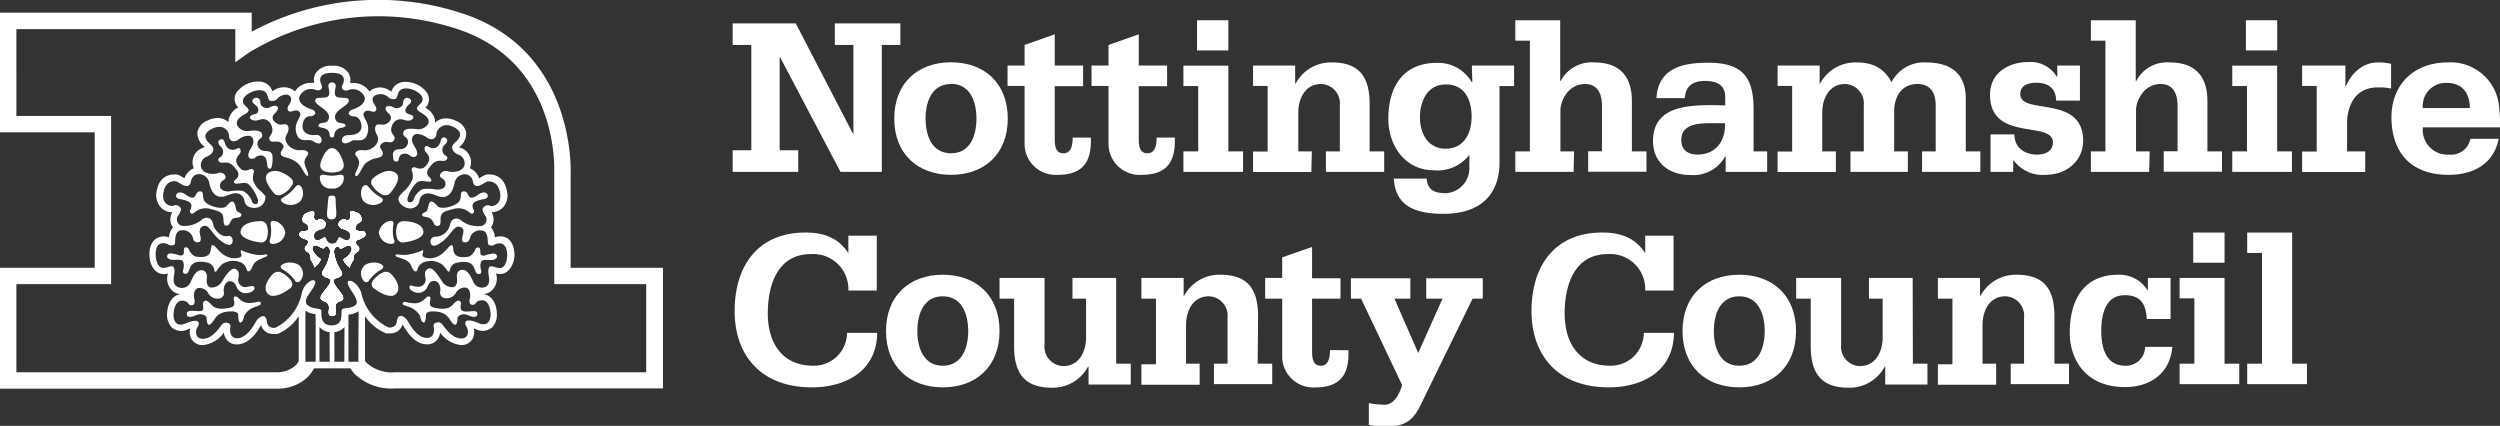 <svg xmlns="http://www.w3.org/2000/svg" id="Layer_1" data-name="Layer 1" viewBox="0 0 343.16 58.46"><rect x="0" y="0" width="343.16" height="58.46" fill="#333333" stroke="none"/><defs><style>.cls-1{fill:#fff;}</style></defs><title>Artboard 2</title><path class="cls-1" d="M36.36,27a.25.25,0,0,1,0,.07A.25.25,0,0,0,36.36,27Z"></path><path class="cls-1" d="M36.32,27s0,0,0,.05S36.33,27,36.32,27Z"></path><path class="cls-1" d="M36,26.56Z"></path><path class="cls-1" d="M36.09,26.65h0Z"></path><path class="cls-1" d="M34.58,23.45s0,0,0,.06A.14.14,0,0,1,34.58,23.45Z"></path><path class="cls-1" d="M36.28,26.9l0,0Z"></path><path class="cls-1" d="M36.16,26.73a0,0,0,0,1,0,0A0,0,0,0,0,36.16,26.73Z"></path><path class="cls-1" d="M36.22,26.82s0,0,0,0S36.23,26.83,36.22,26.82Z"></path><path class="cls-1" d="M49.58,31.73c-1,0-.85-.44-.68-.8s.65-.39.68-.6A.91.91,0,0,0,49,29.2c-1.71-.76-.45.77-1.2,1-.33.1-.32-.16-.6-.13s-1,.52-.64,1,.57.25,1.14.62A.78.78,0,0,1,48,32.79c-.47.7-1.36-.52-1.54-.07-.3.8-.61.76-.87.76s-.58,0-.88-.76c-.17-.45-1.07.77-1.53.07a.78.78,0,0,1,.29-1.08c.57-.37.81-.13,1.14-.62s-.23-1-.64-1-.27.23-.61.13c-.74-.22.52-1.75-1.19-1a.92.92,0,0,0-.6,1.13c0,.21.55.31.69.6s.29.8-.67.8a.43.43,0,0,0-.29.79c.45.36,1,.27,1,.64,0,.59-.52.5-.44,1,.06.31.35.39.52.53a1.05,1.05,0,0,1,.26.91,3.84,3.84,0,0,1,.54,1.07,3.26,3.26,0,0,0,.79-.93c.09-.3-.12-.3-.32-.45s-1-1-.72-1.45c.43-.67,1.39.61,1.65.1s.81.17.74.63c-.41,2.63-1.72,2.72-.79,3.37.36.25,1.18.15.72,1-.56,1-2,2-.7,2.41s-.06,2,1.06,2-.23-1.67,1-2S46.47,40,45.91,39c-.46-.87.36-.77.71-1,.94-.65-.37-.74-.78-3.37-.07-.46.45-1.09.74-.63s1.21-.77,1.64-.1c.31.48-.42,1.23-.71,1.45s-.42.15-.32.45a3.26,3.26,0,0,0,.79.93,4,4,0,0,1,.54-1.07,1,1,0,0,1,.26-.91c.16-.14.46-.22.51-.53.09-.49-.48-.4-.43-1,0-.37.55-.28,1-.64A.43.43,0,0,0,49.58,31.73Z"></path><path class="cls-1" d="M36.1,26.66l.06.07Z"></path><polygon class="cls-1" points="34.58 23.44 34.58 23.44 34.58 23.45 34.58 23.44"></polygon><path class="cls-1" d="M36,26.56a.71.71,0,0,0,.07.09A.71.71,0,0,1,36,26.56Z"></path><path class="cls-1" d="M36.38,27.11a.15.15,0,0,1,0,.07A.15.15,0,0,0,36.38,27.11Z"></path><path class="cls-1" d="M36.17,26.76l0,.06Z"></path><path class="cls-1" d="M36.34,27l0,0Z"></path><path class="cls-1" d="M36.3,26.93l0,0Z"></path><path class="cls-1" d="M36.24,26.85l0,0Z"></path><path class="cls-1" d="M49.58,31.73c-1,0-.85-.44-.68-.8s.65-.39.68-.6A.91.91,0,0,0,49,29.2c-1.71-.76-.45.77-1.2,1-.33.1-.32-.16-.6-.13s-1,.52-.64,1,.57.25,1.14.62A.78.78,0,0,1,48,32.79c-.47.7-1.36-.52-1.54-.07-.3.8-.61.76-.87.76s-.58,0-.88-.76c-.17-.45-1.07.77-1.53.07a.78.78,0,0,1,.29-1.08c.57-.37.81-.13,1.14-.62s-.23-1-.64-1-.27.23-.61.13c-.74-.22.52-1.75-1.19-1a.92.92,0,0,0-.6,1.13c0,.21.55.31.69.6s.29.8-.67.8a.43.43,0,0,0-.29.79c.45.36,1,.27,1,.64,0,.59-.52.5-.44,1,.06.31.35.39.52.53a1.05,1.05,0,0,1,.26.91,3.84,3.84,0,0,1,.54,1.07,3.26,3.26,0,0,0,.79-.93c.09-.3-.12-.3-.32-.45s-1-1-.72-1.45c.43-.67,1.39.61,1.65.1s.81.17.74.63c-.41,2.63-1.72,2.72-.79,3.37.36.25,1.18.15.72,1-.56,1-2,2-.7,2.41s-.06,2,1.06,2-.23-1.67,1-2S46.47,40,45.91,39c-.46-.87.36-.77.71-1,.94-.65-.37-.74-.78-3.37-.07-.46.45-1.09.74-.63s1.21-.77,1.64-.1c.31.48-.42,1.23-.71,1.45s-.42.15-.32.45a3.26,3.26,0,0,0,.79.93,4,4,0,0,1,.54-1.07,1,1,0,0,1,.26-.91c.16-.14.46-.22.51-.53.09-.49-.48-.4-.43-1,0-.37.55-.28,1-.64A.43.43,0,0,0,49.58,31.73Z"></path><path class="cls-1" d="M49.58,31.73c-1,0-.85-.44-.68-.8s.65-.39.68-.6A.91.91,0,0,0,49,29.2c-1.71-.76-.45.77-1.2,1-.33.1-.32-.16-.6-.13s-1,.52-.64,1,.57.25,1.14.62A.78.78,0,0,1,48,32.79c-.47.7-1.36-.52-1.54-.07-.3.8-.61.76-.87.76s-.58,0-.88-.76c-.17-.45-1.07.77-1.53.07a.78.78,0,0,1,.29-1.08c.57-.37.81-.13,1.14-.62s-.23-1-.64-1-.27.23-.61.13c-.74-.22.52-1.75-1.19-1a.92.92,0,0,0-.6,1.13c0,.21.55.31.69.6s.29.8-.67.8a.43.43,0,0,0-.29.79c.45.36,1,.27,1,.64,0,.59-.52.5-.44,1,.06.31.35.39.52.53a1.05,1.05,0,0,1,.26.91,3.84,3.84,0,0,1,.54,1.07,3.26,3.26,0,0,0,.79-.93c.09-.3-.12-.3-.32-.45s-1-1-.72-1.45c.43-.67,1.39.61,1.65.1s.81.17.74.63c-.41,2.63-1.72,2.72-.79,3.37.36.25,1.18.15.72,1-.56,1-2,2-.7,2.41s-.06,2,1.06,2-.23-1.67,1-2S46.47,40,45.91,39c-.46-.87.36-.77.71-1,.94-.65-.37-.74-.78-3.37-.07-.46.45-1.09.74-.63s1.21-.77,1.64-.1c.31.48-.42,1.23-.71,1.45s-.42.15-.32.45a3.26,3.26,0,0,0,.79.93,4,4,0,0,1,.54-1.07,1,1,0,0,1,.26-.91c.16-.14.46-.22.51-.53.09-.49-.48-.4-.43-1,0-.37.55-.28,1-.64A.43.43,0,0,0,49.58,31.73Z"></path><path class="cls-1" d="M49.58,31.73c-1,0-.85-.44-.68-.8s.65-.39.68-.6A.91.91,0,0,0,49,29.2c-1.71-.76-.45.77-1.2,1-.33.1-.32-.16-.6-.13s-1,.52-.64,1,.57.25,1.14.62A.78.78,0,0,1,48,32.79c-.47.7-1.36-.52-1.54-.07-.3.8-.61.76-.87.76s-.58,0-.88-.76c-.17-.45-1.07.77-1.53.07a.78.78,0,0,1,.29-1.08c.57-.37.81-.13,1.14-.62s-.23-1-.64-1-.27.23-.61.13c-.74-.22.52-1.75-1.19-1a.92.92,0,0,0-.6,1.13c0,.21.55.31.69.6s.29.8-.67.8a.43.43,0,0,0-.29.79c.45.36,1,.27,1,.64,0,.59-.52.5-.44,1,.06.31.35.39.52.53a1.05,1.05,0,0,1,.26.91,3.84,3.84,0,0,1,.54,1.07,3.26,3.26,0,0,0,.79-.93c.09-.3-.12-.3-.32-.45s-1-1-.72-1.45c.43-.67,1.39.61,1.65.1s.81.17.74.63c-.41,2.63-1.72,2.72-.79,3.37.36.25,1.18.15.72,1-.56,1-2,2-.7,2.41s-.06,2,1.06,2-.23-1.67,1-2S46.47,40,45.91,39c-.46-.87.36-.77.71-1,.94-.65-.37-.74-.78-3.37-.07-.46.45-1.09.74-.63s1.21-.77,1.64-.1c.31.48-.42,1.23-.71,1.45s-.42.15-.32.45a3.26,3.26,0,0,0,.79.93,4,4,0,0,1,.54-1.07,1,1,0,0,1,.26-.91c.16-.14.46-.22.51-.53.09-.49-.48-.4-.43-1,0-.37.55-.28,1-.64A.43.43,0,0,0,49.58,31.73Z"></path><path class="cls-1" d="M35.86,35a3.68,3.68,0,0,1-.41,0,7.49,7.49,0,0,1-2.35-.66c-.23.27.35.75-.2,1A2.45,2.45,0,0,1,31,35.14c-.73-.32-1.33-1.23-1.61-1.41s-.39-.13-.43.36-.15,1.46-2.09,1.12c-.38-.06-.84-.67-.91-.9a.46.46,0,0,0-.5-.36c-.26,0-.21.48-.23.79s-.37.34-.55.33a5.41,5.41,0,0,0-1.19-.29c-.44,0-.53.22-.54.35s-.05.23.28.43c.49.29,1.66-.15,1.91.36a1.71,1.71,0,0,1,0,1.1c-.05.24-.07.52.25.56,1,.12,0-2.23,3.15-1.52a1.22,1.22,0,0,1,.88,1c0,.29.23.33.4,0a5,5,0,0,1,.63-.76A2.68,2.68,0,0,1,33,36a1.36,1.36,0,0,1,.73.66c.2.41.14.6.37.58s.34-.19.53-.59a1.71,1.71,0,0,1,.92-1l1.08-.48a.15.15,0,0,0,0-.24C36.54,34.88,36.2,35,35.86,35Z"></path><path class="cls-1" d="M33.13,29.52c.06-.37-.64-.31-.73-.79-.22-1.2-.48-1.45-1.32-.44-.51.61-2.82-.06-3.09-.83s.06-1.24-.63-1.18-.29,1.58-1.89.42c-1.18-.85-1.81.47-.79.63,2.06.32,1.62,1.05,1.4,1.55-.1.23.19.69.63.27a2.35,2.35,0,0,1,2.3-.43c1.14.27,1.41.47,1.57.82s0,1.33.36,1.42c.65.15.63-.69,1-.93S33.06,30,33.13,29.52Z"></path><path class="cls-1" d="M35.46,41.42a6.45,6.45,0,0,1-1.1.17A2,2,0,0,1,32.82,41c-.31-.34-.51-.34-.63-.28-.37.19.42,1.19-.46,1.47-.39.12-1.94.47-2.62-.27s-.88-.69-1-.62c-.57.26.06,1-.35,1.31s-2.1-.31-2.12.45,1,.33,1.37.18c.64-.29,1.3.07,1.33.34s.07,1.06.37,1,.66-.66.79-.84c.3-.43.78-1,2.34-1,0,0,.81,0,.85.43s0,1.14.34,1.09.42-.72.51-.95a2.51,2.51,0,0,1,1.56-1.2c.66-.24.81-.35.69-.58A.3.3,0,0,0,35.46,41.42Z"></path><path class="cls-1" d="M55.35,41.51c-.2.19,0,.33.06.36a6.91,6.91,0,0,1,.65.24,2.7,2.7,0,0,1,1.57,1.2c.09.23.17.9.5.95s.31-.66.35-1.09.85-.43.85-.43c1.56,0,2,.57,2.34,1,.12.18.49.81.79.84s.34-.77.37-1,.69-.63,1.33-.34c.33.15,1.39.57,1.37-.18s-1.59,0-2.12-.45.22-1-.35-1.31c-.15-.07-.35-.12-1,.62s-2.24.39-2.62.27c-.88-.28-.09-1.28-.46-1.47-.12-.06-.32-.06-.63.28a2,2,0,0,1-1.54.63,6.7,6.7,0,0,1-1.11-.17A.38.38,0,0,0,55.35,41.51Z"></path><path class="cls-1" d="M54.45,35.24s.93.31,1.16.42a1.67,1.67,0,0,1,.91,1c.2.4.31.59.54.59s.17-.17.36-.58a1.44,1.44,0,0,1,.73-.66,2.68,2.68,0,0,1,2.56.31,4.88,4.88,0,0,1,.64.76c.17.29.37.25.4,0a1.23,1.23,0,0,1,.87-1c3.19-.71,2.12,1.64,3.16,1.52.32,0,.3-.32.25-.56a1.71,1.71,0,0,1,0-1.1c.25-.51,1.42-.07,1.91-.36.32-.2.29-.31.28-.43s-.1-.34-.54-.35a5.52,5.52,0,0,0-1.2.29c-.17,0-.52,0-.54-.33s0-.75-.24-.79a.45.45,0,0,0-.49.36c-.07.23-.53.84-.91.9-1.94.34-2.05-.62-2.09-1.12s-.16-.55-.43-.36-.88,1.09-1.62,1.41a2.43,2.43,0,0,1-1.91.17c-.56-.27,0-.75-.2-1a7.46,7.46,0,0,1-2.36.66,3.29,3.29,0,0,1-.4,0c-.18,0-.72-.06-.85-.07S54.18,35.1,54.45,35.24Z"></path><path class="cls-1" d="M59.12,30.05a1.73,1.73,0,0,1,.47.71.52.52,0,0,0,.69.19c.35-.2.07-1,.28-1.41s.43-.55,1.57-.82a2.35,2.35,0,0,1,2.3.43c.43.42.72,0,.62-.27-.21-.5-.65-1.23,1.41-1.55,1-.16.38-1.48-.79-.63-1.6,1.16-1.2-.35-1.9-.42s-.36.41-.63,1.18-2.55,1.43-3.08.83c-1.26-1.41-1.17-.07-1.41.56-.12.3-.76.35-.72.67S58.71,29.68,59.12,30.05Z"></path><path class="cls-1" d="M45.26,18.65a.33.33,0,0,0,.32.22.28.28,0,0,0,.3-.22,1.06,1.06,0,0,1,1-1.1c.35-.09.63-.15.54-.42s-1-.16-1.25-.53c-1-1.46,2.25-2.12,1.65-3-.18-.26-1.09-.09-1.56-.29s-.26-1-.19-1.32-.06-.67-.49-.67-.57.3-.49.67.28,1.11-.19,1.32-1.38,0-1.56.29c-.6.86,2.61,1.52,1.64,3-.24.37-1.14.17-1.24.53s.19.33.54.42C45,17.71,45.24,18,45.26,18.65Z"></path><path class="cls-1" d="M52.53,21.21c.19-.56-.72-.9-.2-1.43.68-.7,1.34.15,1.74-.53s-.51-.73-.37-1.6.8-1.54,1.77-1.19,1.43-.28,1.23-.52-.81-.25-1-.53.07-.79.45-1.08c1-.73-.84-1.48-.81-.21,0,.57-.81.9-1.23.66-1-.57-1.66,0-.76.8.71.66.1,1.22-.39,1.45s-1-.09-1.24.1-.42.61.08,1.51c.4.71-.38,1.94-1.73,2-.32,0-.82-.17-1.2.23s.28.57.42,1.29-.82,1.77-.46,2,.88-1.29,1.3-1.69C51.29,21.4,52.29,21.92,52.53,21.21Z"></path><path class="cls-1" d="M78.33,36.76V23.85c0-.17.82-17.39-15.58-22.23a36.66,36.66,0,0,0-28.2,2.73V1.74H0V18.16H13v18.6H0V53.35H38.18a6,6,0,0,0,4-1.54,5.11,5.11,0,0,0,.92-1.25h5a6.08,6.08,0,0,0,.56.75,7.26,7.26,0,0,0,5.61,2H91V36.76Zm-35,6.89v6H41.92v-7a3,3,0,0,0,1.39.47c0,.1,0,.21,0,.32S43.31,43.6,43.31,43.65Zm1.93,6H43.85V44.89a2.09,2.09,0,0,0,1.39.7Zm2,0H45.9V45.59a2.09,2.09,0,0,0,1.39-.7Zm1.93,0H47.83v-6s0-.1,0-.15,0-.21,0-.31a3,3,0,0,0,1.39-.47Zm-1.3-11.12c-.8.43,1.55,2.4,1,3.25-.77.79-1.93.26-2,.88s.2,2-1.39,2-1.36-1.53-1.39-2-1.21-.09-2-.88c-.53-.85.86-1.84,1.16-2.9a.32.32,0,0,0-.2-.4c-.32-.1-.85.32-1.18.74a2.7,2.7,0,0,0-.47,1.06A6.82,6.82,0,0,1,37.78,45s-1,.17-1.13-.79-.55-.83-.71-.79a1.78,1.78,0,0,0-.83.76c-.24.44-1.23,2.2-2.5,2.25s-1-1.51-1-1.51a.43.43,0,0,0-.3-.57.73.73,0,0,0-.92.29c-.2.27-1.26,1.87-2.51,1.87s-1-1.29-.81-1.53c.29-.4.64-1.52-1.59-.58-1.3.55-1.68-.42-1.66-1.22s.31-1.87,1.14-1.91c0,0,.67,0,.87.37a.51.51,0,0,0,.71.18c.11,0,.25-.35.13-.78s-.07-1.38.53-1.51a1.41,1.41,0,0,1,1.44.82,1.48,1.48,0,0,0,1.48.62.74.74,0,0,0,.61-.88c-.11-.54.16-1.48.81-1.48s.81.5,1,.92a1.36,1.36,0,0,0,1.58.66c.24,0,.85-.31.81-.64,0-.57-.91-.11-1.36-.14a1,1,0,0,1-.85-1.23c.07-.38.2-1-.42-1.27s-1.57,1.31-1.77,1.62a1.7,1.7,0,0,1-1.58.94c-.63-.09-.61-1-.56-1.27s0-.93-.52-1.08c-1-.25-1.48,1.15-1.75,1.68a1.29,1.29,0,0,1-1.81.55c-.77-.45-.39-1.54-.37-1.85a1.49,1.49,0,0,0-.08-.79c-.2-.37-.71,0-1.33.06-.88.13-1.15-1.14-1.16-1.77-.05-2.14,1.44-1.59,1.68-1.47a.8.8,0,0,0,.8.09c.25-.1.16-.38.2-.81s.17-1.16.84-1.19a1.4,1.4,0,0,1,1.6,1.07.61.61,0,0,0,.68.56c.29,0,.39-.17.39-.53S27,31.22,28.05,31c.67-.1,1.08,1.11,2.09,1.92.4.32,1.38,1.09,1.73.43a.81.81,0,0,0,0-.65.48.48,0,0,0-.55-.32c-.78.25-1.74-.6-2-1.38-.19-.61-.18-.73-.51-1a1,1,0,0,0-1.21.25A3.77,3.77,0,0,1,25,31a.89.89,0,0,1-.55-1.4c.26-.41.61-.89.18-1.23a.69.69,0,0,0-.84-.13c-.45.14-1.64-.25-1.36-1.81s1.3-1.62,1.73-1.54,1.76,1.41,2.05,0a1.16,1.16,0,0,1,1.16-1,1.48,1.48,0,0,1,1.3,1c.1.42.36,2,1.55,2.12.92.07,1.42-.61,2.44-.46a1.23,1.23,0,0,1,.9,1.09,1.13,1.13,0,0,0,1,.86,1.36,1.36,0,0,0,.68,0,1.42,1.42,0,0,0,1.18-1.34h0a.15.15,0,0,0,0-.07.25.25,0,0,0,0-.07l0,0s0,0,0-.05l0,0,0,0,0,0s0,0,0,0l0-.06a0,0,0,0,0,0,0l-.06-.07h0a.71.71,0,0,1-.07-.09h0a6.75,6.75,0,0,0-.78-.76,2.91,2.91,0,0,1-.77-1.26,2.14,2.14,0,0,1,.09-1,.14.14,0,0,1,0-.06h0c.08-.31-.1-.61-.65-.38a1.2,1.2,0,0,1-1,0c-1.18-1.05-.74-1.65-.28-2.17.25-.27.15-1.05-.41-.71s-1.36.12-1.62-.75c-.09-.35-.25-.74-.72-.46-.26.15-.25.53.13.91a.91.91,0,0,1-.08,1.49c-.48.24-.18.85.49.73a1.47,1.47,0,0,1,1.45.59c.51.58.69.81.53,1.29s-.72.53-.5.89,1.49-.31,2,.24a5.15,5.15,0,0,1,1.24,2.1s.06.39-.12.53a.51.51,0,0,1-.72-.38,2.54,2.54,0,0,0-1.25-1.39,6.39,6.39,0,0,0-1.92.08c-1.61,0-1.33-1.24-.76-1.53.77-.4,0-1.28-.71-1s-2,.08-2.29-.68a1.23,1.23,0,0,1,.79-1.59c.71-.31,1.23-.95.51-1.61-.39-.36-1.57-1.35.2-2.21,1.48-.72,2.28.29,2.3.95s.53,1.17,1.47.41c.3-.24,1.27-.61,1.65-.2.61.65-.15,1.5-.37,2-.43,1.09.54,1.11.85.81a1.07,1.07,0,0,1,1.2-.18,1,1,0,0,1,.24.26,3.1,3.1,0,0,1,.2.89c0,.6.42.65.56.45a3.93,3.93,0,0,0,.17-1.39c0-.42-.06-.8-.63-.9-.33-.05-1,.06-1.32-.58a.85.85,0,0,1,.28-1.16.5.5,0,0,0,.2-.68c-.11-.36-.67-.49-1.69-.38a1.58,1.58,0,0,1-1.49-.47c-.86-1,.67-1.69,1-1.9.84-.55,0-.86-.31-1.33-.71-1.15,2.17-2.47,3-1.59.4.42.28,1.08.68,1.17a1,1,0,0,0,.95-.29A1.6,1.6,0,0,1,39.48,13c.86.34.37,1.13.13,1.49s-.15.72.15.82,1.07-.5,1.44.2c.12.22-.11.62-.38,1.17a2.18,2.18,0,0,0,.14,2.2c.61.67,1.43.11,2,.49.2.13.78.5,1.07.23a.7.7,0,0,0-.7-1.08c-1.11.13-1.69-.38-1.8-1-.07-.41.11-1.57,1.07-1.57a.71.71,0,0,0,.67-.36s.11-.39-.56-.6-1.8-.77-1.63-1.65a1.71,1.71,0,0,1,2.25-1c.52.19,1.08-.12.81-.68S43.58,10,45.57,10,47.3,11.14,47,11.69s.28.87.81.68a1.71,1.71,0,0,1,2.25,1c.17.88-1,1.45-1.63,1.65s-.56.6-.56.6a.71.71,0,0,0,.67.36c.95,0,1.14,1.16,1.07,1.57-.11.6-.69,1-1.8,1-.92,0-1.07.84-.72,1.05s.89-.07,1.08-.2c.55-.38,1.37.18,2-.49a2.2,2.2,0,0,0,.14-2.2c-.28-.55-.51-.95-.39-1.17.37-.7,1.2-.11,1.45-.2s.43-.37.14-.82-.72-1.15.13-1.49a1.62,1.62,0,0,1,1.62.27,1,1,0,0,0,.95.29c.4-.09.27-.75.68-1.17.86-.88,3.74.44,3,1.59-.28.47-1.14.78-.3,1.33.32.21,1.85.94,1,1.9a1.58,1.58,0,0,1-1.49.47c-1-.11-1.58,0-1.7.38a.51.51,0,0,0,.21.68.85.85,0,0,1,.28,1.16c-.34.64-1,.53-1.33.58-.77.14-.66.79-.56,1.37a.41.41,0,0,0,.31.29c.25,0,.36-.06.39-.18.09-.39.12-.58.41-.79a1.07,1.07,0,0,1,1.2.18c.31.3,1.28.28.84-.81-.21-.52-1-1.37-.36-2,.37-.41,1.35,0,1.65.2.94.76,1.46.1,1.47-.41s.82-1.67,2.3-.95c1.76.86.59,1.85.19,2.21-.71.66-.19,1.3.52,1.61a1.24,1.24,0,0,1,.79,1.59c-.32.76-1.6.91-2.29.68s-1.49.64-.71,1c.57.29.84,1.55-.76,1.53a6.39,6.39,0,0,0-1.92-.08,2.54,2.54,0,0,0-1.25,1.39.51.51,0,0,1-.72.38c-.19-.14-.12-.53-.12-.53a5,5,0,0,1,1.24-2.1c.56-.55,1.85.08,2-.24s-.37-.5-.5-.89,0-.71.53-1.29a1.47,1.47,0,0,1,1.45-.59c.67.12,1-.49.49-.73a.9.9,0,0,1-.08-1.49c.38-.38.39-.76.13-.91-.48-.28-.63.11-.73.46-.25.87-.93,1.17-1.62.75s-.65.44-.41.71c.47.52.9,1.12-.27,2.17a1.22,1.22,0,0,1-1,0c-.61-.26-.76.16-.6.51a2.1,2.1,0,0,1,.07,1,4.26,4.26,0,0,1-.77,1.26c-.26.35-.94.8-1.14,1.31s.45,1.25,1.17,1.42a1.28,1.28,0,0,0,1.66-.88,1.2,1.2,0,0,1,.9-1.09c1-.15,1.52.53,2.43.46,1.2-.09,1.46-1.7,1.55-2.12a1.5,1.5,0,0,1,1.31-1,1.16,1.16,0,0,1,1.16,1c.29,1.38,1.61.05,2,0s1.45,0,1.73,1.54-.91,1.95-1.36,1.81a.69.69,0,0,0-.84.13c-.43.34-.08.82.17,1.23a.89.89,0,0,1-.54,1.4,3.77,3.77,0,0,1-2.65-.66,1,1,0,0,0-1.21-.25c-.33.24-.32.36-.51,1a2.07,2.07,0,0,1-2,1.38.66.66,0,0,0-.54.36.69.69,0,0,0,0,.61c.28.68,1.32-.11,1.72-.43,1-.81,1.43-2,2.1-1.92,1.09.18.45,1.16.45,1.63s.1.51.39.53.58-.18.68-.56a1.4,1.4,0,0,1,1.6-1.07c.66,0,.8.75.84,1.19s0,.71.19.81a.82.82,0,0,0,.81-.09c.23-.12,1.64-.65,1.68,1.47,0,.71-.28,1.9-1.16,1.77-.62-.1-1.13-.43-1.33-.06a1.48,1.48,0,0,0-.09.79c0,.31.41,1.4-.36,1.85A1.29,1.29,0,0,1,65,38.75c-.27-.53-.78-1.93-1.75-1.68-.56.15-.57.77-.52,1.08s.07,1.18-.56,1.27a1.69,1.69,0,0,1-1.58-.94c-.2-.31-1.16-1.9-1.78-1.62s-.48.89-.41,1.27a1,1,0,0,1-.85,1.23,2.45,2.45,0,0,1-1-.15.24.24,0,0,0-.35.22c0,.37.6.66.84.71a1.36,1.36,0,0,0,1.58-.66c.21-.42.34-.92,1-.92s.92.94.8,1.48a.75.75,0,0,0,.62.88,1.48,1.48,0,0,0,1.48-.62,1.41,1.41,0,0,1,1.44-.82c.6.13.65,1.08.53,1.51s0,.74.13.78a.52.52,0,0,0,.71-.18c.2-.4.87-.37.87-.37.83,0,1.12,1.11,1.14,1.91s-.36,1.77-1.66,1.22c-2.23-.94-1.88.18-1.6.58.16.24.45,1.53-.8,1.53s-2.32-1.6-2.52-1.87a.72.72,0,0,0-.92-.29.43.43,0,0,0-.3.57s.31,1.56-1,1.51S56.26,44.57,56,44.13a1.77,1.77,0,0,0-.82-.76c-.16,0-.6-.15-.72.79s-1.12.79-1.12.79a6.84,6.84,0,0,1-3.73-4.64C49.42,39.35,48.39,38.39,47.92,38.56ZM88.7,51.1H54.26a5.15,5.15,0,0,1-3.93-1.29,2.09,2.09,0,0,1-.23-.29V43.41A6.54,6.54,0,0,0,53,45.76l.09,0,.09,0s.16,0,.33,0a1.73,1.73,0,0,0,1.75-1.22C56,45.81,57,47.2,58.5,47.26A1.74,1.74,0,0,0,60,46.65a2.08,2.08,0,0,0,.42-1,4,4,0,0,0,2.84,1.71h0a1.74,1.74,0,0,0,1.63-.89,2.16,2.16,0,0,0,.15-1.4l.27.11a2,2,0,0,0,2.28-.28,2.44,2.44,0,0,0,.61-1.77c0-1.55-.78-2.64-1.87-2.76a2.07,2.07,0,0,0,.92-.29,2.24,2.24,0,0,0,.83-2.55l.37.08.23,0c1.15,0,1.89-1.34,1.94-2.54a1.33,1.33,0,0,1,0-.17c-.12-2.22-1.39-2.46-1.93-2.46a2.06,2.06,0,0,0-.76.14,2.31,2.31,0,0,0-.55-1.38,1.43,1.43,0,0,0,.26-.45,1.86,1.86,0,0,0-.18-1.63h.1a2.07,2.07,0,0,0,1.57-.75,2.47,2.47,0,0,0,.46-2.12c-.38-2.13-1.89-2.3-2.34-2.3a2.71,2.71,0,0,0-.41,0,2.4,2.4,0,0,0-.77.35l-.31.18a2.17,2.17,0,0,0-1.25-1.37.2.2,0,0,0,0-.08,2.08,2.08,0,0,0-1.25-2.73A1.12,1.12,0,0,1,63,20.2l0,0a2.36,2.36,0,0,0,1-2,2.2,2.2,0,0,0-1.42-1.61,3,3,0,0,0-1.35-.34,2.23,2.23,0,0,0-1.53.59,2,2,0,0,0,0-.43,2.54,2.54,0,0,0-1.31-1.62,2.78,2.78,0,0,0,.26-.32,1.66,1.66,0,0,0,0-1.68,3.64,3.64,0,0,0-3-1.55,2,2,0,0,0-1.47.56,2.08,2.08,0,0,0-.47.79A2.57,2.57,0,0,0,52.21,12a2.43,2.43,0,0,0-.89.17,1.7,1.7,0,0,0-.61.4,2.59,2.59,0,0,0-2.25-1.18,2.73,2.73,0,0,0-.41,0,1.85,1.85,0,0,0-.21-1.36,2.42,2.42,0,0,0-2.23-1h0a2.48,2.48,0,0,0-2.27,1,1.85,1.85,0,0,0-.2,1.34l-.42,0a2.58,2.58,0,0,0-2.24,1.18,1.85,1.85,0,0,0-.62-.4,2.38,2.38,0,0,0-.88-.17,2.57,2.57,0,0,0-1.59.56,2.22,2.22,0,0,0-.47-.79,2,2,0,0,0-1.48-.56,3.64,3.64,0,0,0-3,1.55,1.63,1.63,0,0,0,0,1.68c.08.12.17.22.25.32a2.53,2.53,0,0,0-1.3,1.62,1.51,1.51,0,0,0,0,.43,2.23,2.23,0,0,0-1.53-.59,3,3,0,0,0-1.35.34,2.2,2.2,0,0,0-1.42,1.61,2.36,2.36,0,0,0,1,2l0,0a1.38,1.38,0,0,1-.26.15,2.08,2.08,0,0,0-1.25,2.74l0,.07a2.22,2.22,0,0,0-1.25,1.37l-.3-.18a2.4,2.4,0,0,0-.77-.35,2.71,2.71,0,0,0-.41,0c-.46,0-2,.17-2.35,2.3A2.47,2.47,0,0,0,22,28.38a2.07,2.07,0,0,0,1.57.75h.1a1.86,1.86,0,0,0-.18,1.63,1.43,1.43,0,0,0,.26.45,2.31,2.31,0,0,0-.55,1.38,2.1,2.1,0,0,0-.76-.14c-.54,0-1.92.32-1.93,2.46,0,1.53.8,2.71,1.95,2.71l.22,0,.38-.08a2.24,2.24,0,0,0,.83,2.55,2.07,2.07,0,0,0,.92.29c-1.1.12-1.84,1.21-1.88,2.77a2.53,2.53,0,0,0,.61,1.76,2,2,0,0,0,2.28.28l.28-.11a2.1,2.1,0,0,0,.15,1.4,1.73,1.73,0,0,0,1.63.89h0a4,4,0,0,0,2.84-1.71,2.08,2.08,0,0,0,.42,1,1.71,1.71,0,0,0,1.38.61h.1c1.47-.06,2.55-1.46,3.21-2.64a1.73,1.73,0,0,0,1.75,1.22c.17,0,.29,0,.32,0l.1,0,.09,0A6.6,6.6,0,0,0,41,43.41v6.2a2.72,2.72,0,0,1-.44.56,3.75,3.75,0,0,1-2.46.93H2.25V39h13V15.91h-13V4H32.3V8.55l1.78-1.27a34.16,34.16,0,0,1,28-3.51c14.67,4.33,14,19.32,14,20V39H88.7Z"></path><path class="cls-1" d="M49.58,31.73c-1,0-.85-.44-.68-.8s.65-.39.68-.6A.91.91,0,0,0,49,29.2c-1.71-.76-.45.77-1.2,1-.33.1-.32-.16-.6-.13s-1,.52-.64,1,.57.25,1.14.62A.78.78,0,0,1,48,32.79c-.47.7-1.36-.52-1.54-.07-.3.8-.61.76-.87.76s-.58,0-.88-.76c-.17-.45-1.07.77-1.53.07a.78.78,0,0,1,.29-1.08c.57-.37.81-.13,1.14-.62s-.23-1-.64-1-.27.23-.61.13c-.74-.22.52-1.75-1.19-1a.92.92,0,0,0-.6,1.13c0,.21.55.31.69.6s.29.8-.67.8a.43.43,0,0,0-.29.79c.45.36,1,.27,1,.64,0,.59-.52.5-.44,1,.06.31.35.39.52.53a1.05,1.05,0,0,1,.26.91,3.84,3.84,0,0,1,.54,1.07,3.26,3.26,0,0,0,.79-.93c.09-.3-.12-.3-.32-.45s-1-1-.72-1.45c.43-.67,1.39.61,1.65.1s.81.17.74.63c-.41,2.63-1.72,2.72-.79,3.37.36.25,1.18.15.72,1-.56,1-2,2-.7,2.41s-.06,2,1.06,2-.23-1.67,1-2S46.47,40,45.91,39c-.46-.87.36-.77.71-1,.94-.65-.37-.74-.78-3.37-.07-.46.45-1.09.74-.63s1.21-.77,1.64-.1c.31.48-.42,1.23-.71,1.45s-.42.15-.32.45a3.26,3.26,0,0,0,.79.93,4,4,0,0,1,.54-1.07,1,1,0,0,1,.26-.91c.16-.14.46-.22.51-.53.09-.49-.48-.4-.43-1,0-.37.55-.28,1-.64A.43.43,0,0,0,49.58,31.73Z"></path><path class="cls-1" d="M42.22,24.14c.41-.1-.52-1.29-.42-2s.76-.93.42-1.29-.88-.21-1.2-.23c-1.35-.08-2.13-1.31-1.74-2,.51-.9.35-1.3.08-1.51s-.74.15-1.23-.1-1.1-.79-.4-1.45c.91-.85.25-1.37-.76-.8-.42.24-1.24-.09-1.23-.66,0-1.27-1.81-.52-.8.21.38.29.67.66.45,1.08s-.67.19-1,.53.34.86,1.23.52,1.61.29,1.76,1.19-.67,1.06-.36,1.6,1.06-.17,1.73.53c.53.53-.38.87-.19,1.43s1.2.24,2.35,1.25C41.41,22.86,41.92,24.21,42.22,24.14Z"></path><path class="cls-1" d="M38.91,27.08a5.66,5.66,0,0,0,1.64-1.42s.43-.62.85.07a1.77,1.77,0,0,1-.21,1.93,2,2,0,0,1-2.44.11s-.49-.37.16-.69Z"></path><path class="cls-1" d="M38.61,26.74a3.4,3.4,0,0,0,1.55-1.43.75.75,0,0,0-.3-.91c-.53-.46-1.94-1.38-3-.68s.56,2.58.7,2.74a.83.83,0,0,0,1,.28Z"></path><path class="cls-1" d="M37.06,32.89a4.76,4.76,0,0,0,.09-2.05s-.15-.72.68-.48a2,2,0,0,1,1.33,1.53,1.73,1.73,0,0,1-1.68,1.59s-.64.05-.42-.59Z"></path><path class="cls-1" d="M36.59,32.83a2.86,2.86,0,0,0,0-2,.87.87,0,0,0-.9-.47c-.73,0-2.46.21-2.66,1.36s2.38,1.52,2.61,1.54a.81.81,0,0,0,.94-.43Z"></path><path class="cls-1" d="M40.43,38.43A5.31,5.31,0,0,0,38.83,37s-.71-.37.05-.77a2.32,2.32,0,0,1,2.14.14,1.53,1.53,0,0,1,.18,2.2s-.39.45-.77-.12Z"></path><path class="cls-1" d="M40.07,38.7a3.38,3.38,0,0,0-1.63-1.36,1,1,0,0,0-1,.29c-.49.5-1.48,1.79-.68,2.69s2.86-.56,3-.69a.7.7,0,0,0,.28-.93Z"></path><path class="cls-1" d="M52.23,27.08a5.66,5.66,0,0,1-1.64-1.42s-.43-.62-.85.07a1.79,1.79,0,0,0,.2,1.93,2,2,0,0,0,2.44.11s.49-.37-.15-.69Z"></path><path class="cls-1" d="M52.53,26.74A3.4,3.4,0,0,1,51,25.31a.75.75,0,0,1,.29-.91c.54-.46,1.94-1.38,3-.68s-.56,2.58-.7,2.74a.83.83,0,0,1-1,.28Z"></path><path class="cls-1" d="M54.07,32.89A4.76,4.76,0,0,1,54,30.84s.16-.72-.67-.48A2,2,0,0,0,52,31.89a1.73,1.73,0,0,0,1.69,1.59s.64.05.41-.59Z"></path><path class="cls-1" d="M54.55,32.83a2.86,2.86,0,0,1,0-2s.16-.48.9-.47,2.46.21,2.66,1.36-2.38,1.52-2.61,1.54a.81.81,0,0,1-.94-.43Z"></path><path class="cls-1" d="M50.7,38.43A5.42,5.42,0,0,1,52.32,37s.7-.37-.07-.77a2.33,2.33,0,0,0-2.14.14,1.55,1.55,0,0,0-.18,2.2s.4.45.77-.12Z"></path><path class="cls-1" d="M51.07,38.7a3.38,3.38,0,0,1,1.63-1.36,1,1,0,0,1,1,.29c.49.5,1.47,1.79.68,2.69s-2.86-.56-3-.69a.69.69,0,0,1-.28-.93Z"></path><path class="cls-1" d="M45.57,20.33c-1,0-1.58,2-1.6,2.2a.86.86,0,0,0,.64,1,2.78,2.78,0,0,0,.93.15h.06a2.68,2.68,0,0,0,.92-.15.86.86,0,0,0,.65-1c0-.19-.56-2.18-1.6-2.2Z"></path><path class="cls-1" d="M45.54,25.88a1.45,1.45,0,0,1-1.63-1.48s-.06-.57.64-.39a7.5,7.5,0,0,0,1,.11,7.5,7.5,0,0,0,1-.11c.7-.18.64.39.64.39a1.46,1.46,0,0,1-1.63,1.48"></path><path class="cls-1" d="M45.17,26.92l.15-.06h0a1,1,0,0,1,.18,0,1.05,1.05,0,0,1,.19,0c.15,0,.27.06.3.13a1.71,1.71,0,0,1,.09.56v0h0v.08c0,.09,0,.19,0,.25.09,1.42.28,2.22-.54,2.23s-.67-.66-.57-1.84C45,28.19,45,27.06,45.17,26.92Z"></path><polygon class="cls-1" points="123.59 3.21 114.59 3.21 114.59 6.17 117.14 6.17 117.14 18.35 117.08 18.35 109.23 3.21 100.57 3.21 100.57 6.17 103.13 6.17 103.13 20.63 100.57 20.63 100.57 23.59 109.57 23.59 109.57 20.63 107.02 20.63 107.02 7.86 107.08 7.86 115.37 23.59 121.04 23.59 121.04 6.17 123.59 6.17 123.59 3.21"></polygon><path class="cls-1" d="M130.54,24c4.58,0,7.79-2.86,7.79-7.72s-3.21-7.73-7.79-7.73-7.79,2.87-7.79,7.73S126,24,130.54,24Zm0-12.49c2.65,0,3.49,2.46,3.49,4.77s-.84,4.76-3.49,4.76-3.49-2.46-3.49-4.76S127.89,11.53,130.54,11.53Z"></path><path class="cls-1" d="M140.64,19.85A4.26,4.26,0,0,0,145.16,24c3.48,0,4.7-1.77,4.57-5.11h-2.49c0,.66-.06,2.15-1.25,2.15s-1.21-1.15-1.21-2.21v-7h3.89V9h-3.89V4.71l-4.14,1.46V9H138.3v2.8h2.34Z"></path><path class="cls-1" d="M152.16,19.85A4.26,4.26,0,0,0,156.68,24c3.49,0,4.7-1.77,4.58-5.11h-2.49c0,.66-.07,2.15-1.25,2.15s-1.21-1.15-1.21-2.21v-7h3.89V9h-3.89V4.71l-4.15,1.46V9h-2.33v2.8h2.33Z"></path><polygon class="cls-1" points="170.63 20.78 168.61 20.78 168.61 9.01 162.44 9.01 162.44 11.81 164.47 11.81 164.47 20.78 162.44 20.78 162.44 23.59 170.63 23.59 170.63 20.78"></polygon><rect class="cls-1" x="164.31" y="2.78" width="4.3" height="4.14"></rect><path class="cls-1" d="M180.07,20.78h-1.86V15.46c0-1.87.9-3.93,3.14-3.93a2.66,2.66,0,0,1,2.56,2.93v6.32H182v2.81h8V20.78h-2V14.3c0-3.67-1.34-5.73-5.2-5.73a5.46,5.46,0,0,0-4.95,2.9h-.07V9H172v2.8h2v9h-2v2.81h8Z"></path><path class="cls-1" d="M202.1,11.25H202a5.33,5.33,0,0,0-4.77-2.62c-4.7,0-6.66,3.37-6.66,7.67,0,3.7,2.3,7.07,6.23,7.07a5.49,5.49,0,0,0,4.89-2.12V22.9a3.44,3.44,0,0,1-3.15,3.62c-1.34,0-2.59-.25-2.71-2h-4.51c.21,3.46,2.48,4.83,6.78,4.83,5.86,0,7.73-3.37,7.73-7.07V11.81h2V9h-5.8Zm-3.68,9.16c-2.33,0-3.51-2-3.51-4.27s1-4.55,3.58-4.55S202,13.74,202,16,201,20.41,198.42,20.41Z"></path><path class="cls-1" d="M216.06,20.78h-1.87V15.11c0-1.18,1-3.58,3.4-3.58,1,0,2.3.5,2.3,3v6.23H218v2.81h8V20.78h-2V13.9c0-3.55-1.77-5.33-5.2-5.33a4.78,4.78,0,0,0-4.58,2.56h-.06V2.78H208v2.8h2v15.2h-2v2.81h8Z"></path><path class="cls-1" d="M235.34,14.43c-3.64,0-8.44.12-8.44,4.92,0,3.11,2.37,4.67,5.08,4.67a5,5,0,0,0,4.83-2.55h.06v2.12h5.7V20.78H240.7V15c0-4.43-1.53-6.39-6.23-6.39-3.43,0-6.85.69-7.1,4.86h3.89c.13-1.68,1.12-2.36,2.75-2.36s2.8.52,2.8,2.23v1.13ZM233,21.22c-1.28,0-2.22-.62-2.22-2,0-2,1.9-2.31,4-2.31h2C236.87,19.41,235.47,21.22,233,21.22Z"></path><path class="cls-1" d="M252,20.78h-1.87V15.46c0-1.87.9-3.93,3.15-3.93a2.66,2.66,0,0,1,2.55,2.93v6.32H254v2.81h7.88V20.78H260V15.3c0-2,1-3.77,3.2-3.77,1.87,0,2.5,1.34,2.5,2.93v6.32h-1.87v2.81h8V20.78h-2V13.3c-.1-3.39-2.27-4.73-5.48-4.73a5,5,0,0,0-4.71,2.71c-1.09-2-2.61-2.71-4.86-2.71a5.49,5.49,0,0,0-4.95,2.9h-.06V9H244v2.8h2v9h-2v2.81h8Z"></path><path class="cls-1" d="M281.79,19.54c0,1.37-1.27,1.68-2.18,1.68-1.68,0-3.11-.94-3.11-2.77h-3.27v5.14h3.11V22h.06a4.9,4.9,0,0,0,4.33,2c3.15,0,5.21-2.09,5.21-4.67,0-6.41-8.63-3.46-8.63-6.41,0-1.38,1.4-1.56,2.24-1.56,1.53,0,2.68.74,2.68,2.45h3.27V9h-3.11v1.52h-.07a4.18,4.18,0,0,0-3.92-2c-2.65,0-5.24,1.44-5.24,4.49C273.16,19.54,281.79,16.48,281.79,19.54Z"></path><path class="cls-1" d="M295.07,20.78H293.2V15.11c0-1.18,1-3.58,3.39-3.58,1,0,2.31.5,2.31,3v6.23H297v2.81h8V20.78h-2V13.9c0-3.55-1.77-5.33-5.21-5.33a4.75,4.75,0,0,0-4.57,2.56h-.06V2.78H287v2.8h2v15.2h-2v2.81h8Z"></path><polygon class="cls-1" points="314.6 20.78 312.57 20.78 312.57 9.01 306.41 9.01 306.41 11.81 308.43 11.81 308.43 20.78 306.41 20.78 306.41 23.59 314.6 23.59 314.6 20.78"></polygon><rect class="cls-1" x="308.28" y="2.78" width="4.3" height="4.14"></rect><path class="cls-1" d="M322,11.84h-.06V9H316v2.8h2v9h-2v2.81h8.66V20.78h-2.49V16.55c.16-2.53,1.44-4.55,4.18-4.55a7.67,7.67,0,0,1,1.86.15V8.76a8,8,0,0,0-1.77-.19C324.29,8.57,322.82,10,322,11.84Z"></path><path class="cls-1" d="M336.22,21.22a3.4,3.4,0,0,1-3.65-3.74h10.59a21,21,0,0,0-.18-3.3,6.67,6.67,0,0,0-7-5.61c-4.61,0-7.72,3-7.72,7.54C328.28,21,331,24,336.1,24c3.33,0,6.19-1.43,6.88-4.95h-3.89A2.66,2.66,0,0,1,336.22,21.22Zm-.4-9.84c2.15,0,3.2,1.37,3.2,3.45h-6.45A3.15,3.15,0,0,1,335.82,11.38Z"></path><path class="cls-1" d="M111.62,50.2c-4.33,0-6.23-3.23-6.23-7.16s1.34-8.16,5.92-8.16a4.81,4.81,0,0,1,5.14,5h3.9V32.35h-3.9v2.37l-.06-.06c-1.37-2.06-3.4-2.74-5.83-2.74-6.51,0-9.72,4.55-9.72,10.78,0,5.92,3.46,10.47,10.63,10.47,4,0,8.84-1.78,8.94-7.48h-4.14A4.55,4.55,0,0,1,111.62,50.2Z"></path><path class="cls-1" d="M129.41,37.71c-4.58,0-7.79,2.87-7.79,7.73s3.21,7.73,7.79,7.73,7.79-2.87,7.79-7.73S134,37.71,129.41,37.71Zm0,12.49c-2.64,0-3.49-2.45-3.49-4.76s.85-4.77,3.49-4.77,3.49,2.47,3.49,4.77S132.06,50.2,129.41,50.2Z"></path><path class="cls-1" d="M153.21,38.15h-6V41h1.87v5.33c0,1.87-.9,3.92-3.14,3.92a2.65,2.65,0,0,1-2.56-2.92V38.15H137.2V41h2v6.48c0,3.68,1.34,5.74,5.2,5.74a5.47,5.47,0,0,0,4.95-2.9h.07v2.46h5.79V49.92h-2Z"></path><path class="cls-1" d="M172.69,43.44c0-3.67-1.34-5.73-5.21-5.73a5.49,5.49,0,0,0-4.95,2.9h-.06V38.15h-5.8V41h2v9h-2v2.81h8V49.92h-1.87V44.6c0-1.87.91-3.93,3.15-3.93a2.66,2.66,0,0,1,2.55,2.93v6.32h-1.87v2.81h8V49.92h-2Z"></path><path class="cls-1" d="M182.56,48.06c0,.65-.06,2.14-1.24,2.14S180.1,49.05,180.1,48V41H184v-2.8H180.1v-4.3L176,35.32v2.83h-2.34V41H176v8a4.26,4.26,0,0,0,4.52,4.18c3.48,0,4.7-1.78,4.57-5.11Z"></path><path class="cls-1" d="M195.77,41H198l-3.33,7.45L191.41,41h2.18v-2.8h-8.16V41h1.4l5.64,11.87c-.47,1.47-1.22,2.68-2.4,2.68a12.35,12.35,0,0,1-2.18-.22v3a14.31,14.31,0,0,0,2.37.22c2.71,0,3.83-.93,4.92-3.33L202.13,41h1.4v-2.8h-7.76Z"></path><path class="cls-1" d="M221,50.2c-4.33,0-6.23-3.23-6.23-7.16s1.34-8.16,5.92-8.16a4.81,4.81,0,0,1,5.14,5h3.89V32.35h-3.89v2.37l-.06-.06c-1.37-2.06-3.39-2.74-5.83-2.74-6.51,0-9.72,4.55-9.72,10.78,0,5.92,3.46,10.47,10.63,10.47,4,0,8.84-1.78,8.93-7.48h-4.14A4.54,4.54,0,0,1,221,50.2Z"></path><path class="cls-1" d="M238.74,37.71c-4.58,0-7.79,2.87-7.79,7.73s3.21,7.73,7.79,7.73,7.79-2.87,7.79-7.73S243.32,37.71,238.74,37.71Zm0,12.49c-2.64,0-3.49-2.45-3.49-4.76s.85-4.77,3.49-4.77,3.49,2.47,3.49,4.77S241.39,50.2,238.74,50.2Z"></path><path class="cls-1" d="M262.54,38.15h-6V41h1.88v5.33c0,1.87-.91,3.92-3.15,3.92a2.65,2.65,0,0,1-2.55-2.92V38.15h-6.17V41h2v6.48c0,3.68,1.35,5.74,5.21,5.74a5.49,5.49,0,0,0,4.95-2.9h.06v2.46h5.8V49.92h-2Z"></path><path class="cls-1" d="M282,43.44c0-3.67-1.34-5.73-5.2-5.73a5.49,5.49,0,0,0-4.95,2.9h-.06V38.15H266V41h2v9h-2v2.81h8V49.92h-1.87V44.6c0-1.87.9-3.93,3.14-3.93a2.66,2.66,0,0,1,2.56,2.93v6.32H276v2.81h8V49.92h-2Z"></path><path class="cls-1" d="M291.76,50.2c-2.71,0-3.33-2.45-3.33-4.82s.65-4.86,3.24-4.86c2.15,0,2.9,1.21,3,3.27h3.27V38.15h-3.11v1.68h-.06a4.53,4.53,0,0,0-4-2.12c-4.77,0-6.67,3.49-6.67,8,0,3.21,1.84,7.42,7.6,7.42,3.37,0,6.17-1.81,6.48-5.52h-3.73A2.62,2.62,0,0,1,291.76,50.2Z"></path><polygon class="cls-1" points="305.35 38.15 299.18 38.15 299.18 40.95 301.21 40.95 301.21 49.92 299.18 49.92 299.18 52.73 307.37 52.73 307.37 49.92 305.35 49.92 305.35 38.15"></polygon><rect class="cls-1" x="301.05" y="31.92" width="4.3" height="4.14"></rect><polygon class="cls-1" points="314.63 31.92 308.46 31.92 308.46 34.72 310.49 34.72 310.49 49.92 308.46 49.92 308.46 52.73 316.66 52.73 316.66 49.92 314.63 49.92 314.63 31.92"></polygon></svg>
